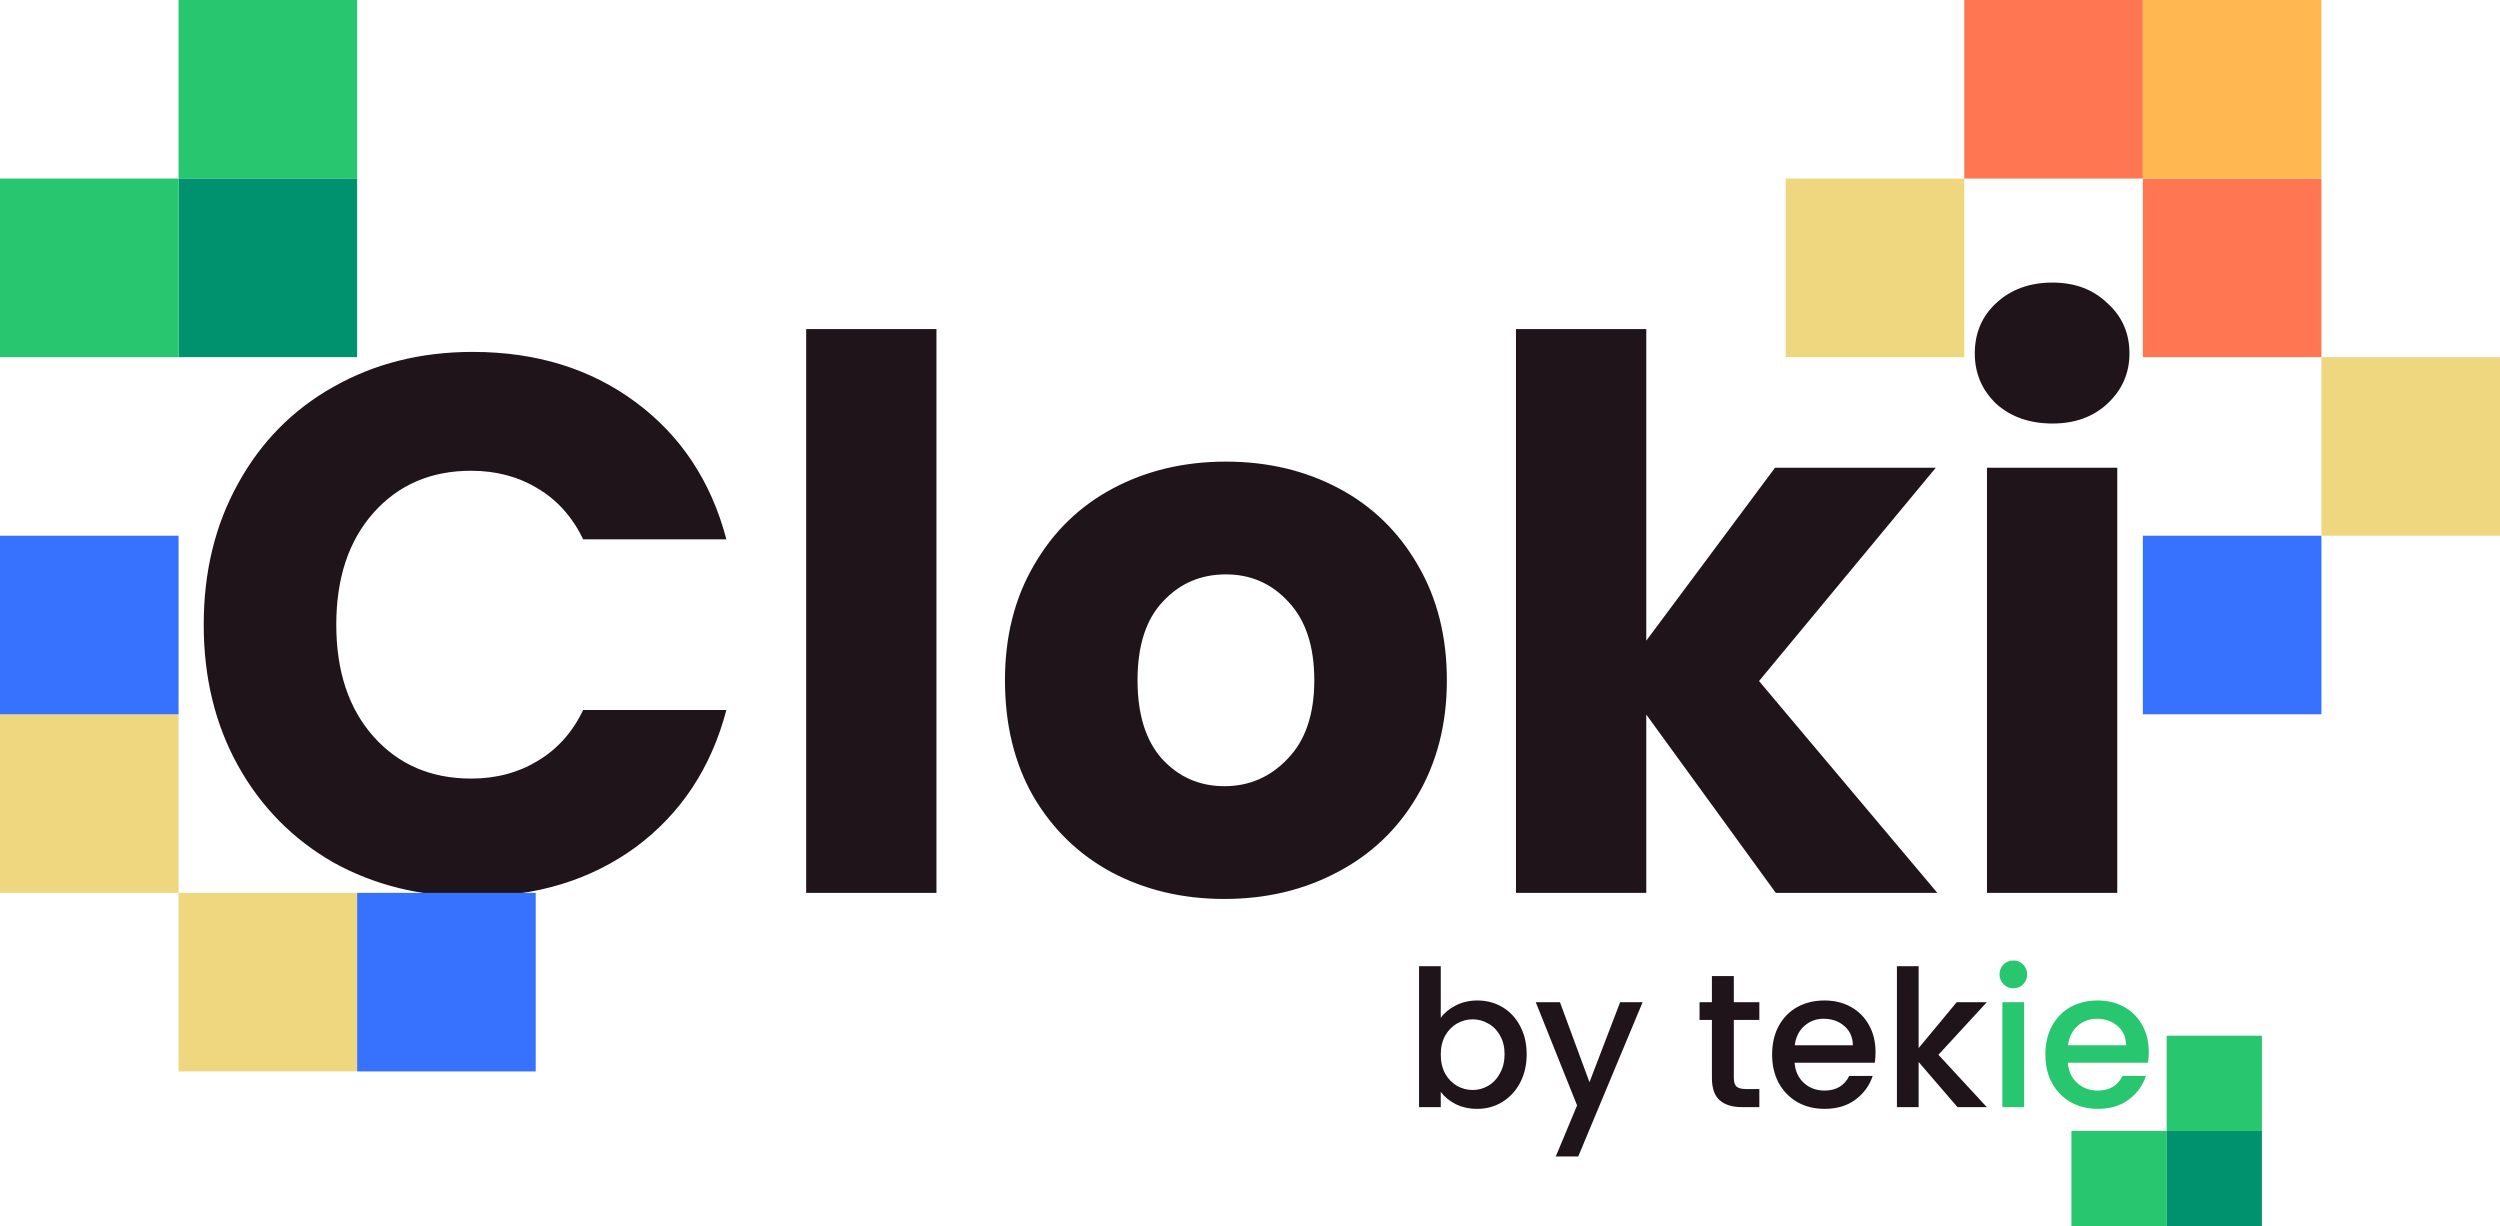 <svg width="210" height="103" viewBox="0 0 210 103" fill="none" xmlns="http://www.w3.org/2000/svg">
<path d="M17.112 52.472C17.112 48.035 18.072 44.088 19.992 40.632C21.912 37.133 24.579 34.424 27.992 32.504C31.448 30.541 35.352 29.56 39.704 29.56C45.037 29.56 49.603 30.968 53.4 33.784C57.197 36.6 59.736 40.44 61.016 45.304H48.984C48.088 43.427 46.808 41.997 45.144 41.016C43.523 40.035 41.667 39.544 39.576 39.544C36.205 39.544 33.475 40.717 31.384 43.064C29.293 45.411 28.248 48.547 28.248 52.472C28.248 56.397 29.293 59.533 31.384 61.88C33.475 64.227 36.205 65.4 39.576 65.4C41.667 65.4 43.523 64.909 45.144 63.928C46.808 62.947 48.088 61.517 48.984 59.64H61.016C59.736 64.504 57.197 68.344 53.4 71.16C49.603 73.933 45.037 75.32 39.704 75.32C35.352 75.32 31.448 74.36 27.992 72.44C24.579 70.477 21.912 67.768 19.992 64.312C18.072 60.856 17.112 56.909 17.112 52.472ZM78.662 27.64V75H67.718V27.64H78.662ZM102.849 75.512C99.35 75.512 96.193 74.765 93.377 73.272C90.604 71.779 88.406 69.645 86.785 66.872C85.206 64.099 84.417 60.856 84.417 57.144C84.417 53.475 85.228 50.253 86.849 47.48C88.47 44.664 90.689 42.509 93.505 41.016C96.321 39.523 99.478 38.776 102.977 38.776C106.476 38.776 109.633 39.523 112.449 41.016C115.265 42.509 117.484 44.664 119.105 47.48C120.726 50.253 121.537 53.475 121.537 57.144C121.537 60.813 120.705 64.056 119.041 66.872C117.42 69.645 115.18 71.779 112.321 73.272C109.505 74.765 106.348 75.512 102.849 75.512ZM102.849 66.04C104.94 66.04 106.71 65.272 108.161 63.736C109.654 62.2 110.401 60.003 110.401 57.144C110.401 54.285 109.676 52.088 108.225 50.552C106.817 49.016 105.068 48.248 102.977 48.248C100.844 48.248 99.073 49.016 97.665 50.552C96.257 52.045 95.553 54.243 95.553 57.144C95.553 60.003 96.236 62.2 97.601 63.736C99.009 65.272 100.758 66.04 102.849 66.04ZM149.167 75L138.287 60.024V75H127.343V27.64H138.287V53.816L149.103 39.288H162.607L147.759 57.208L162.735 75H149.167ZM172.41 35.576C170.49 35.576 168.911 35.021 167.674 33.912C166.479 32.76 165.882 31.352 165.882 29.688C165.882 27.981 166.479 26.573 167.674 25.464C168.911 24.312 170.49 23.736 172.41 23.736C174.287 23.736 175.823 24.312 177.018 25.464C178.255 26.573 178.874 27.981 178.874 29.688C178.874 31.352 178.255 32.76 177.018 33.912C175.823 35.021 174.287 35.576 172.41 35.576ZM177.85 39.288V75H166.906V39.288H177.85Z" fill="#1E141A"/>
<path d="M121.024 85.496C121.333 85.069 121.755 84.723 122.288 84.456C122.832 84.179 123.435 84.04 124.096 84.04C124.875 84.04 125.579 84.227 126.208 84.6C126.837 84.973 127.333 85.507 127.696 86.2C128.059 86.883 128.24 87.667 128.24 88.552C128.24 89.437 128.059 90.232 127.696 90.936C127.333 91.629 126.832 92.173 126.192 92.568C125.563 92.952 124.864 93.144 124.096 93.144C123.413 93.144 122.805 93.011 122.272 92.744C121.749 92.477 121.333 92.136 121.024 91.72V93H119.2V81.16H121.024V85.496ZM126.384 88.552C126.384 87.944 126.256 87.421 126 86.984C125.755 86.536 125.424 86.2 125.008 85.976C124.603 85.741 124.165 85.624 123.696 85.624C123.237 85.624 122.8 85.741 122.384 85.976C121.979 86.211 121.648 86.552 121.392 87C121.147 87.448 121.024 87.976 121.024 88.584C121.024 89.192 121.147 89.725 121.392 90.184C121.648 90.632 121.979 90.973 122.384 91.208C122.8 91.443 123.237 91.56 123.696 91.56C124.165 91.56 124.603 91.443 125.008 91.208C125.424 90.963 125.755 90.611 126 90.152C126.256 89.693 126.384 89.16 126.384 88.552ZM137.98 84.184L132.572 97.144H130.684L132.476 92.856L129.004 84.184H131.036L133.516 90.904L136.092 84.184H137.98ZM145.641 85.672V90.552C145.641 90.883 145.715 91.123 145.865 91.272C146.025 91.411 146.291 91.48 146.665 91.48H147.785V93H146.345C145.523 93 144.894 92.808 144.457 92.424C144.019 92.04 143.801 91.416 143.801 90.552V85.672H142.761V84.184H143.801V81.992H145.641V84.184H147.785V85.672H145.641ZM157.546 88.376C157.546 88.707 157.524 89.005 157.482 89.272H150.746C150.799 89.976 151.06 90.541 151.53 90.968C151.999 91.395 152.575 91.608 153.258 91.608C154.239 91.608 154.932 91.197 155.338 90.376H157.306C157.039 91.187 156.554 91.853 155.85 92.376C155.156 92.888 154.292 93.144 153.258 93.144C152.415 93.144 151.658 92.957 150.986 92.584C150.324 92.2 149.802 91.667 149.418 90.984C149.044 90.291 148.858 89.491 148.858 88.584C148.858 87.677 149.039 86.883 149.402 86.2C149.775 85.507 150.292 84.973 150.954 84.6C151.626 84.227 152.394 84.04 153.258 84.04C154.09 84.04 154.831 84.221 155.482 84.584C156.132 84.947 156.639 85.459 157.002 86.12C157.364 86.771 157.546 87.523 157.546 88.376ZM155.642 87.8C155.631 87.128 155.391 86.589 154.922 86.184C154.452 85.779 153.871 85.576 153.178 85.576C152.548 85.576 152.01 85.779 151.562 86.184C151.114 86.579 150.847 87.117 150.762 87.8H155.642ZM162.829 88.6L166.893 93H164.429L161.165 89.208V93H159.341V81.16H161.165V88.04L164.365 84.184H166.893L162.829 88.6Z" fill="#1E141A"/>
<path d="M169.128 83.016C168.797 83.016 168.52 82.904 168.296 82.68C168.072 82.456 167.96 82.179 167.96 81.848C167.96 81.517 168.072 81.24 168.296 81.016C168.52 80.792 168.797 80.68 169.128 80.68C169.448 80.68 169.72 80.792 169.944 81.016C170.168 81.24 170.28 81.517 170.28 81.848C170.28 82.179 170.168 82.456 169.944 82.68C169.72 82.904 169.448 83.016 169.128 83.016ZM170.024 84.184V93H168.2V84.184H170.024ZM180.499 88.376C180.499 88.707 180.477 89.005 180.435 89.272H173.699C173.752 89.976 174.013 90.541 174.483 90.968C174.952 91.395 175.528 91.608 176.211 91.608C177.192 91.608 177.885 91.197 178.291 90.376H180.259C179.992 91.187 179.507 91.853 178.803 92.376C178.109 92.888 177.245 93.144 176.211 93.144C175.368 93.144 174.611 92.957 173.939 92.584C173.277 92.2 172.755 91.667 172.371 90.984C171.997 90.291 171.811 89.491 171.811 88.584C171.811 87.677 171.992 86.883 172.355 86.2C172.728 85.507 173.245 84.973 173.907 84.6C174.579 84.227 175.347 84.04 176.211 84.04C177.043 84.04 177.784 84.221 178.435 84.584C179.085 84.947 179.592 85.459 179.955 86.12C180.317 86.771 180.499 87.523 180.499 88.376ZM178.595 87.8C178.584 87.128 178.344 86.589 177.875 86.184C177.405 85.779 176.824 85.576 176.131 85.576C175.501 85.576 174.963 85.779 174.515 86.184C174.067 86.579 173.8 87.117 173.715 87.8H178.595Z" fill="#28C76F"/>
<rect y="60" width="15" height="15" fill="#EFD780"/>
<rect x="15" y="75" width="15" height="15" fill="#EFD780"/>
<rect width="15" height="15" transform="matrix(1 0 0 -1 15 15)" fill="#28C76F"/>
<rect width="15" height="15" transform="matrix(1 0 0 -1 15 30)" fill="#00916E"/>
<rect width="15" height="15" transform="matrix(1 0 0 -1 0 30)" fill="#28C76F"/>
<rect y="45" width="15" height="15" fill="#3772FF"/>
<rect x="150" y="15" width="15" height="15" fill="#EFD780"/>
<rect x="180" y="45" width="15" height="15" fill="#3772FF"/>
<rect x="195" y="30" width="15" height="15" fill="#EFD780"/>
<rect x="180" y="15" width="15" height="15" fill="#FF7752"/>
<rect x="165" width="15" height="15" fill="#FF7752"/>
<rect x="180" width="15" height="15" fill="#FFB752"/>
<rect x="30" y="75" width="15" height="15" fill="#3772FF"/>
<rect x="182" y="87" width="8" height="8" fill="#28C76F"/>
<rect x="174" y="95" width="8" height="8" fill="#28C76F"/>
<rect x="182" y="95" width="8" height="8" fill="#00916E"/>
</svg>
